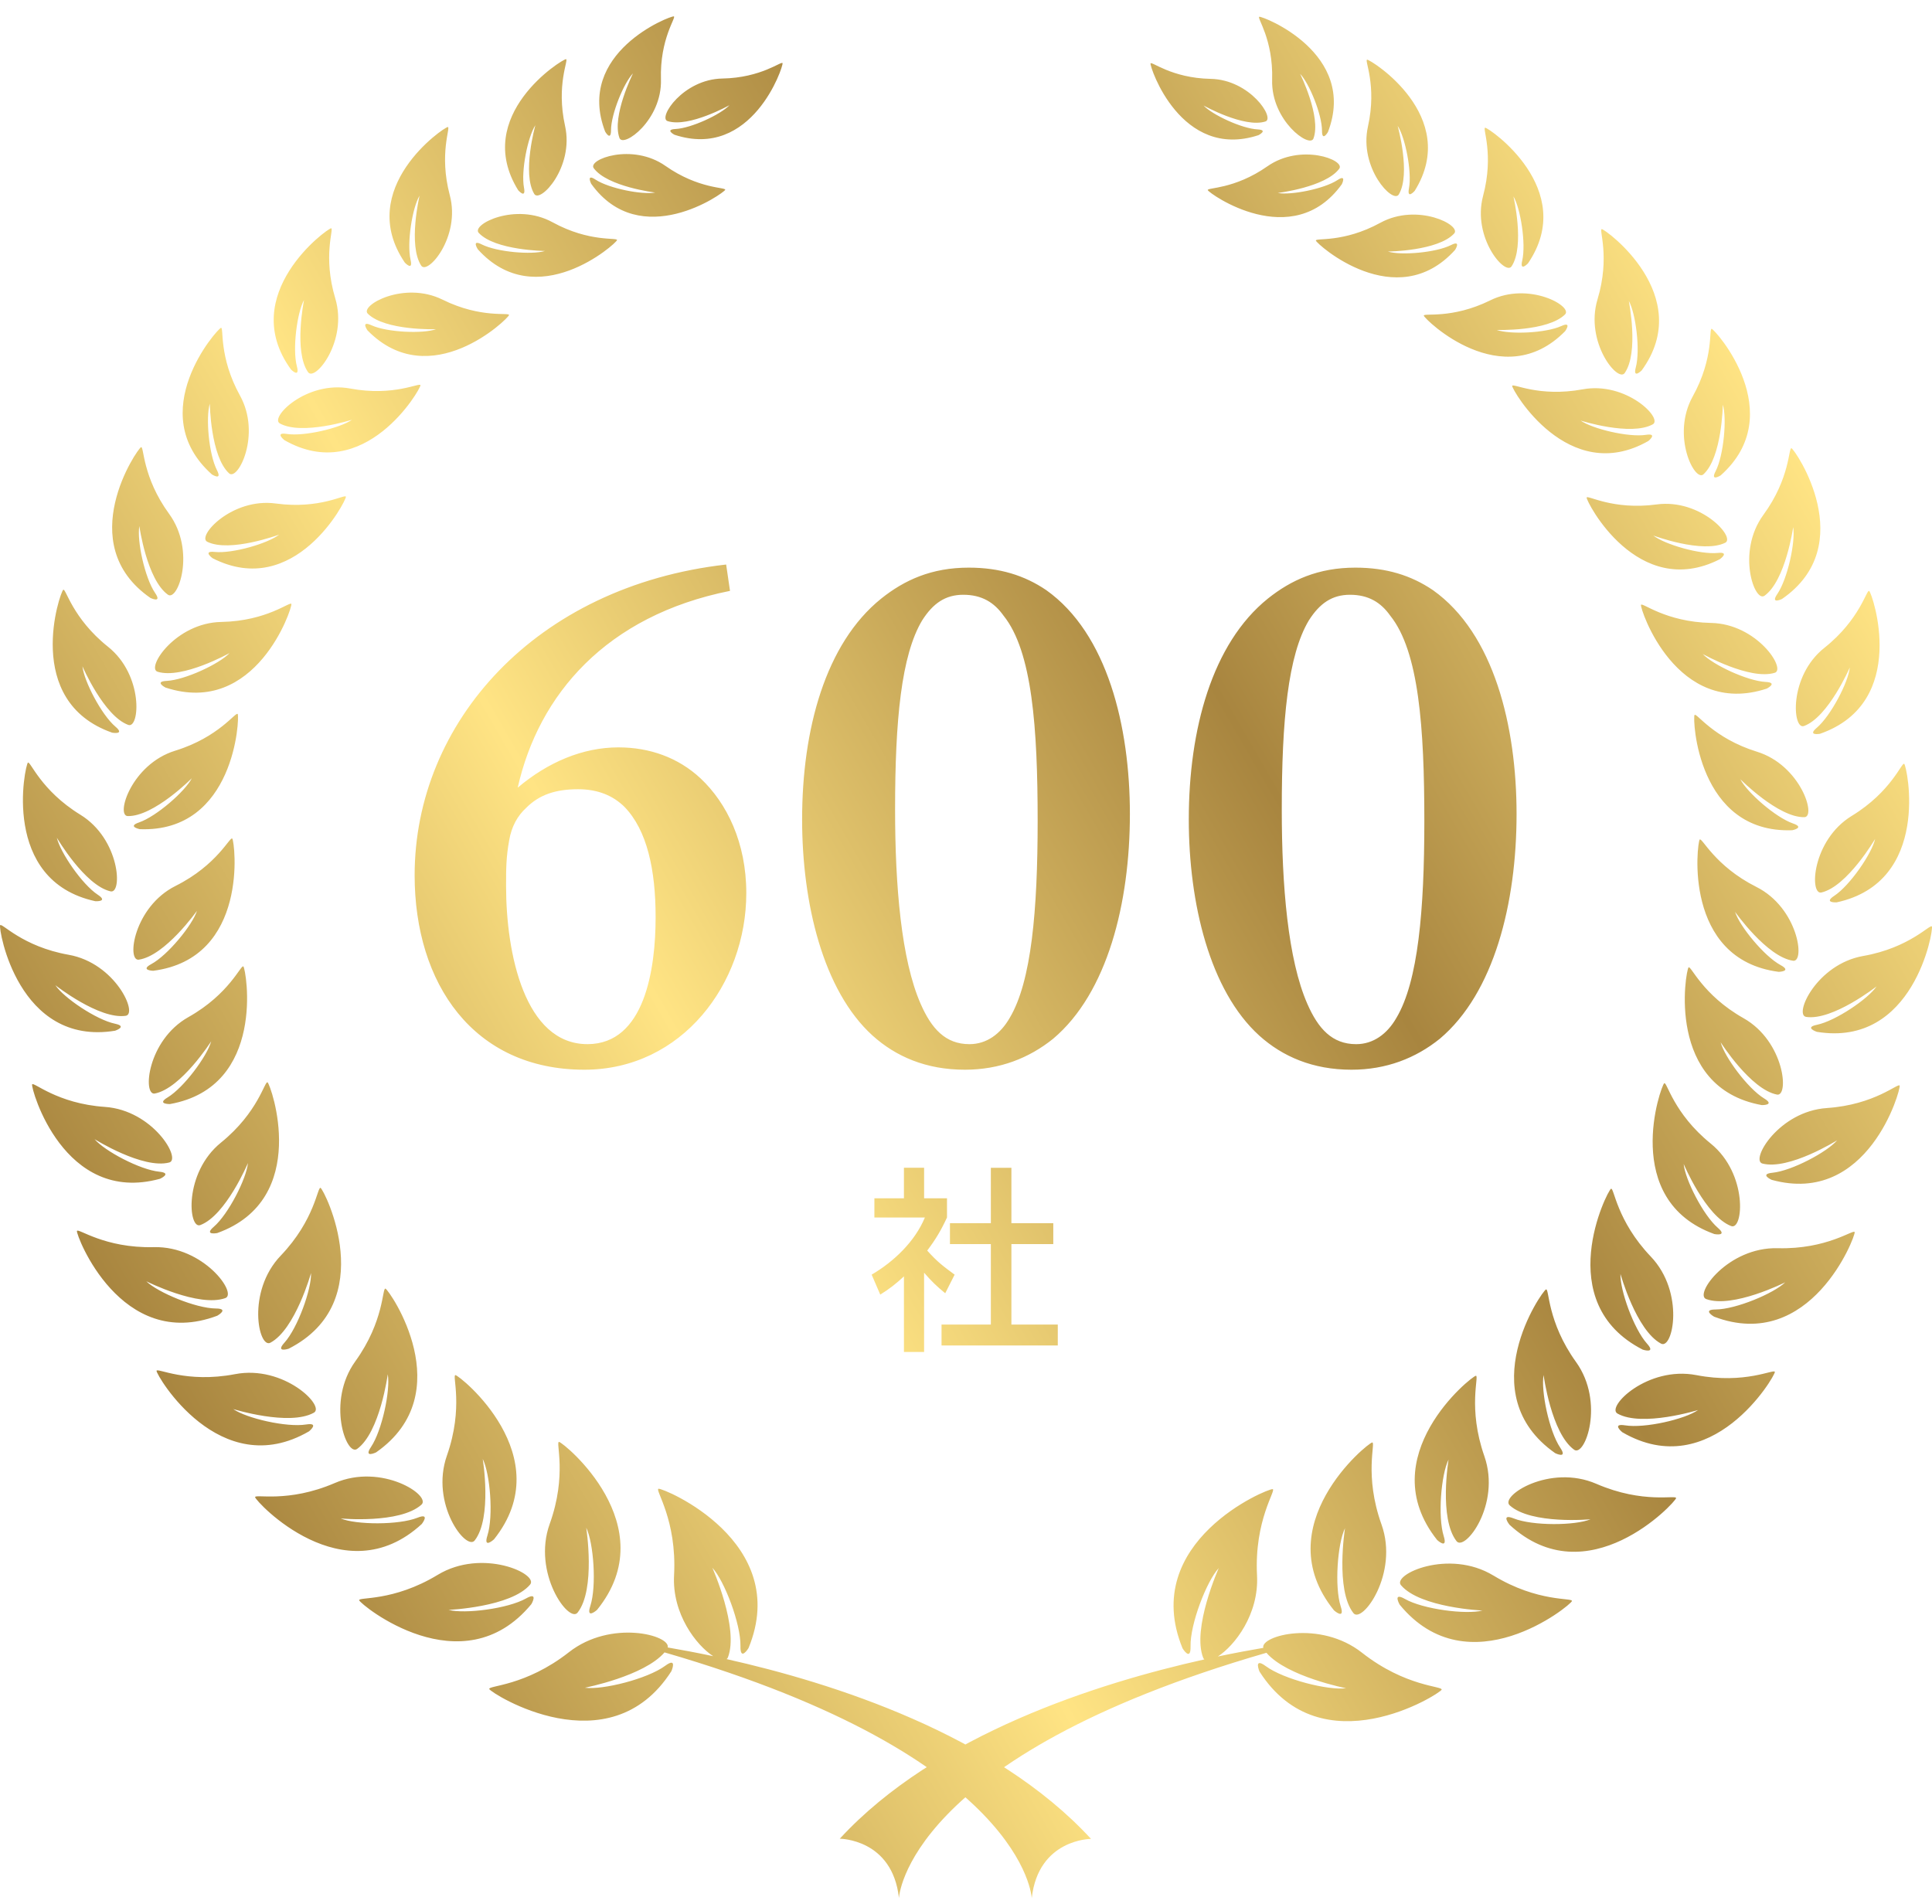 <?xml version="1.0" encoding="UTF-8"?><svg id="_レイヤー_2" xmlns="http://www.w3.org/2000/svg" width="140" height="138" xmlns:xlink="http://www.w3.org/1999/xlink" viewBox="0 0 140 138"><defs><style>.cls-1{fill:none;}.cls-1,.cls-2{stroke-width:0px;}.cls-2{fill:url(#_名称未設定グラデーション_4);}</style><linearGradient id="_名称未設定グラデーション_4" x1="10.971" y1="99.056" x2="129.017" y2="30.902" gradientUnits="userSpaceOnUse"><stop offset="0" stop-color="#a8853f"/><stop offset=".33" stop-color="#ffe484"/><stop offset=".67" stop-color="#a8853f"/><stop offset="1" stop-color="#ffe484"/></linearGradient></defs><path class="cls-2" d="M43.262,116.671c4.952-6.107-2.438-12.148-2.753-12.175-.268-.022.609,2.38-.676,5.945-1.28,3.565,1.401,7.222,2.022,6.426,1.327-1.686.625-6.154.625-6.154.534,1.095.765,4.227.298,5.669-.334,1.018.484.289.484.289ZM35.794,111.56c4.81-6.022-2.482-11.883-2.791-11.905-.264-.019.613,2.325-.617,5.828-1.23,3.504,1.403,6.939,2.013,6.155,1.285-1.661.581-5.909.581-5.909.534,1.07.788,4.138.34,5.553-.319,1.001.473.278.473.278ZM27.254,105.254c6.135-4.292.959-11.759.68-11.865-.245-.092-.076,2.337-2.184,5.263-2.108,2.925-.651,6.916.127,6.353,1.656-1.193,2.222-5.411,2.222-5.411.203,1.144-.41,4.069-1.213,5.266-.57.848.368.394.368.394ZM20.918,97.742c6.672-3.399,2.58-11.511,2.313-11.654-.226-.125-.395,2.302-2.888,4.908-2.495,2.607-1.608,6.762-.752,6.312,1.802-.952,2.947-5.051,2.947-5.051.044,1.161-.963,3.976-1.929,5.049-.682.755.308.436.308.436ZM15.74,89.361c6.826-2.451,3.887-10.751,3.649-10.921-.201-.145-.661,2.164-3.376,4.365-2.717,2.201-2.37,6.306-1.5,5.978,1.855-.697,3.454-4.498,3.454-4.498-.103,1.123-1.415,3.705-2.472,4.618-.75.646.245.458.245.458ZM12.149,79.529c-.83.499.165.483.165.483,7.01-1.249,5.525-9.764,5.324-9.97-.171-.175-.993,1.985-3.987,3.669-2.992,1.683-3.327,5.71-2.432,5.537,1.908-.368,4.084-3.784,4.084-3.784-.287,1.069-1.978,3.352-3.154,4.065ZM10.965,69.867c-.843.455.133.486.133.486,6.98-.897,5.926-9.37,5.732-9.58-.158-.183-1.073,1.91-4.105,3.428-3.032,1.516-3.562,5.472-2.666,5.346,1.902-.274,4.215-3.541,4.215-3.541-.336,1.044-2.117,3.217-3.308,3.861ZM9.258,59.141c1.882.044,4.642-2.743,4.642-2.743-.488.955-2.565,2.768-3.817,3.201-.892.301.048.492.048.492,6.896.258,7.24-8.109,7.094-8.343-.131-.204-1.35,1.675-4.529,2.655-3.173.977-4.327,4.721-3.437,4.739ZM11.994,49.828c6.555,2.156,9.201-5.789,9.12-6.055-.068-.228-1.76,1.239-5.081,1.3-3.323.063-5.463,3.343-4.614,3.608,1.794.558,5.216-1.354,5.216-1.354-.731.782-3.224,1.949-4.555,2.018-.936.044-.087.483-.087.483ZM15.017,39.262c1.639.806,5.214-.519,5.214-.519-.816.642-3.387,1.39-4.673,1.256-.908-.095-.154.455-.154.455,5.97,3.046,9.697-4.186,9.661-4.454-.03-.229-1.88.925-5.075.49-3.203-.437-5.747,2.39-4.973,2.771ZM20.278,30.686c1.595.885,5.227-.266,5.227-.266-.847.599-3.448,1.223-4.724,1.028-.904-.141-.177.446-.177.446,5.816,3.333,9.887-3.71,9.864-3.976-.017-.231-1.92.832-5.092.239-3.173-.591-5.854,2.112-5.098,2.53ZM36.884,22.834c.04-.22-2.009.269-4.813-1.117-2.81-1.389-6.012.427-5.421,1.014,1.255,1.247,4.944,1.128,4.944,1.128-.948.338-3.539.233-4.677-.287-.807-.367-.285.372-.285.372,4.544,4.64,10.202-.853,10.253-1.11ZM44.711,17.402c.051-.212-1.979.182-4.671-1.294-2.694-1.477-5.909.169-5.349.769,1.179,1.273,4.798,1.311,4.798,1.311-.945.292-3.48.079-4.576-.473-.771-.396-.289.35-.289.35,4.259,4.737,10.027-.412,10.088-.662ZM52.551,13.758c.068-.2-1.914-.039-4.329-1.735-2.415-1.696-5.666-.465-5.197.167.993,1.344,4.451,1.763,4.451,1.763-.932.177-3.334-.292-4.322-.936-.697-.462-.315.301-.315.301,3.57,4.977,9.627.669,9.712.44ZM48.379,8.778c1.542.486,4.479-1.155,4.479-1.155-.63.671-2.767,1.669-3.908,1.726-.801.039-.072.418-.072.418,5.62,1.852,7.897-4.957,7.829-5.186-.055-.197-1.517,1.059-4.365,1.11-2.852.05-4.688,2.862-3.964,3.087ZM38.504,116.256s.553-.945-.38-.418c-1.325.747-4.435,1.138-5.62.832,0,0,4.525-.198,5.909-1.834.655-.767-3.456-2.669-6.697-.705-3.237,1.963-5.768,1.585-5.689,1.843.089.305,7.468,6.349,12.477.281ZM30.25,109.992c-1.384.545-4.458.511-5.561.052,0,0,4.282.402,5.85-.999.738-.659-2.871-3.041-6.283-1.568-3.406,1.468-5.81.765-5.77,1.027.044.306,6.408,7.162,12.076,1.942,0,0,.661-.843-.313-.454ZM22.391,103.732s.803-.66-.207-.499c-1.422.228-4.331-.452-5.282-1.117,0,0,4.061,1.262,5.844.262.839-.468-2.172-3.471-5.71-2.793-3.543.681-5.679-.492-5.692-.238-.025.3,4.57,8.142,11.047,4.384ZM15.748,95.349s.904-.516-.116-.522c-1.445-.013-4.2-1.162-5.032-1.973,0,0,3.799,1.914,5.728,1.22.9-.326-1.576-3.781-5.18-3.693-3.606.089-5.508-1.42-5.573-1.169-.072.292,3.169,8.782,10.175,6.137ZM11.595,85.427s.921-.417-.063-.514c-1.39-.141-3.953-1.5-4.68-2.358,0,0,3.492,2.191,5.411,1.692.904-.232-1.173-3.79-4.663-4.029-3.484-.238-5.191-1.864-5.273-1.628-.095.277,2.271,8.759,9.268,6.837ZM8.337,74.697s.938-.313-.008-.509c-1.348-.283-3.706-1.875-4.318-2.79,0,0,3.18,2.502,5.1,2.217.906-.131-.75-3.82-4.128-4.42-3.38-.596-4.87-2.362-4.975-2.14-.123.258,1.297,8.787,8.33,7.642ZM6.909,65.311s.974.055.173-.472c-1.133-.745-2.717-3.062-2.962-4.128,0,0,2.02,3.454,3.89,3.886.881.205.701-3.783-2.189-5.555-2.888-1.774-3.628-3.938-3.801-3.77-.207.191-1.99,8.546,4.889,10.039ZM8.134,53.099s.949.167.228-.44c-1.012-.86-2.28-3.303-2.388-4.371,0,0,1.555,3.601,3.319,4.246.832.306,1.133-3.598-1.47-5.667-2.594-2.072-3.051-4.264-3.241-4.125-.228.164-2.962,8.077,3.551,10.357ZM10.902,43.334s.868.413.338-.361c-.752-1.102-1.327-3.794-1.143-4.849,0,0,.541,3.883,2.071,4.974.724.515,2.045-3.168.089-5.855-1.959-2.686-1.815-4.921-2.035-4.836-.26.096-4.992,7.002.68,10.927ZM15.351,34.379s.782.499.37-.308c-.591-1.152-.82-3.819-.517-4.815,0,0,.051,3.811,1.396,5.047.634.584,2.355-2.807.79-5.636-1.561-2.825-1.156-4.965-1.377-4.908-.262.064-5.662,6.15-.661,10.62ZM21.514,26.555c-.334-1.25.01-3.902.517-4.812,0,0-.76,3.736.294,5.23.496.705,2.894-2.247,1.973-5.339-.932-3.094-.076-5.096-.304-5.09-.273.007-6.845,4.805-2.907,10.234,0,0,.659.661.427-.223ZM29.751,18.825c-.281-1.22.127-3.778.651-4.643,0,0-.847,3.593.122,5.071.458.696,2.875-2.086,2.068-5.111-.801-3.024.087-4.936-.142-4.937-.262-.003-6.765,4.448-3.116,9.825,0,0,.617.657.416-.205ZM37.97,13.601c-.226-1.205.279-3.698.824-4.524,0,0-.98,3.487-.08,4.977.416.702,2.898-1.927,2.233-4.925-.665-2.995.287-4.833.066-4.842-.254-.011-6.816,4.08-3.465,9.497,0,0,.581.67.423-.183ZM44.276,9.441c.002-1.181.932-3.445,1.595-4.125,0,0-1.555,3.116-.982,4.685.275.738,3.095-1.297,3.006-4.248-.091-2.949,1.137-4.516.932-4.565-.239-.058-7.171,2.627-4.977,8.347,0,0,.42.739.427-.094ZM52.653,120.237c.038-.03.068-.062.091-.114.83-2.12-1.124-6.507-1.124-6.507.877.953,2.066,4.067,2.037,5.676-.025,1.14.583.148.583.148,3.175-7.727-6.194-11.621-6.522-11.549-.283.06,1.342,2.238,1.128,6.258-.156,2.812,1.618,5.093,2.835,5.875-1.244-.263-2.354-.47-3.296-.631.215-.888-4.109-2.05-7.158.343-3.167,2.483-5.884,2.406-5.772,2.672.133.308,8.696,5.74,13.196-1.296,0,0,.467-1.068-.448-.391-1.299.953-4.536,1.764-5.823,1.59,0,0,4.284-.835,5.774-2.561,26.161,7.594,26.609,17.81,26.609,17.81.48-4.297,4.295-4.295,4.295-4.295-6.97-7.58-18.739-11.312-26.406-13.029ZM98.075,116.904c.621.796,3.311-2.856,2.034-6.425-1.278-3.564-.403-5.965-.672-5.943-.319.025-7.713,6.056-2.77,12.168,0,0,.818.73.486-.287-.463-1.444-.228-4.572.311-5.667,0,0-.714,4.468.611,6.154ZM105.544,111.686c.6.785,3.241-2.647,2.02-6.152-1.228-3.506-.353-5.849-.617-5.831-.306.022-7.599,5.874-2.804,11.904,0,0,.788.723.475-.28-.442-1.415-.188-4.481.351-5.552,0,0-.712,4.25.575,5.911ZM114.066,105.062c.784.567,2.244-3.425.141-6.354-2.106-2.926-1.935-5.355-2.178-5.263-.283.105-5.468,7.566.665,11.866,0,0,.934.454.368-.394-.809-1.197-1.411-4.125-1.208-5.27,0,0,.556,4.221,2.212,5.415ZM120.368,97.374c.852.452,1.743-3.702-.746-6.31-2.489-2.61-2.66-5.036-2.884-4.913-.266.144-4.369,8.25,2.303,11.659,0,0,.991.319.306-.438-.963-1.075-1.967-3.891-1.922-5.05,0,0,1.139,4.1,2.943,5.053ZM125.453,88.854c.875.331,1.229-3.776-1.487-5.979-2.717-2.201-3.171-4.513-3.37-4.37-.239.17-3.192,8.467,3.634,10.928,0,0,.997.188.245-.458-1.056-.915-2.37-3.5-2.47-4.621,0,0,1.597,3.802,3.448,4.501ZM128.762,79.325c.896.175.566-3.855-2.425-5.54-2.985-1.687-3.811-3.851-3.978-3.675-.207.205-1.697,8.717,5.311,9.977,0,0,.993.018.165-.483-1.175-.715-2.869-3-3.15-4.069,0,0,2.17,3.418,4.078,3.789ZM129.932,69.625c.894.128.372-3.828-2.658-5.349-3.027-1.521-3.94-3.615-4.109-3.432-.182.208-1.247,8.681,5.727,9.586,0,0,.98-.03.14-.487-1.196-.644-2.975-2.82-3.304-3.862,0,0,2.305,3.27,4.204,3.544ZM127.313,54.476c-3.171-.982-4.39-2.863-4.521-2.659-.15.233.188,8.601,7.082,8.35,0,0,.942-.188.051-.491-1.259-.434-3.327-2.251-3.813-3.204,0,0,2.759,2.79,4.639,2.749.885-.018-.258-3.762-3.437-4.745ZM128.605,48.759c.847-.264-1.284-3.547-4.608-3.614-3.323-.068-5.022-1.535-5.085-1.307-.08.266,2.554,8.214,9.11,6.068,0,0,.858-.439-.082-.486-1.325-.071-3.817-1.24-4.551-2.023,0,0,3.418,1.916,5.216,1.361ZM114.974,36.063c-.034.266,3.678,7.503,9.653,4.463,0,0,.754-.548-.15-.454-1.284.131-3.853-.62-4.673-1.262,0,0,3.57,1.33,5.21.525.777-.377-1.764-3.209-4.967-2.778-3.199.432-5.043-.725-5.073-.493ZM109.579,27.968c-.023.267,4.042,7.314,9.866,3.991,0,0,.725-.587-.182-.445-1.27.191-3.873-.436-4.726-1.036,0,0,3.632,1.155,5.231.273.754-.417-1.918-3.125-5.094-2.534-3.18.585-5.077-.48-5.096-.249ZM107.99,21.767c-2.808,1.382-4.857.892-4.815,1.11.051.257,5.696,5.757,10.242,1.122,0,0,.528-.736-.279-.37-1.141.517-3.733.62-4.68.282,0,0,3.684.122,4.95-1.123.591-.587-2.616-2.407-5.419-1.022ZM100.021,16.147c-2.687,1.472-4.717,1.076-4.669,1.289.063.249,5.823,5.405,10.088.675,0,0,.477-.744-.292-.352-1.094.553-3.629.765-4.576.47,0,0,3.623-.034,4.802-1.306.556-.599-2.66-2.25-5.353-.776ZM91.843,12.051c-2.415,1.693-4.399,1.53-4.323,1.729.078.23,6.131,4.547,9.712-.426,0,0,.378-.762-.317-.302-.987.644-3.389,1.109-4.323.933,0,0,3.456-.418,4.454-1.757.463-.634-2.782-1.869-5.203-.177ZM91.196,9.794s.731-.377-.07-.417c-1.141-.058-3.281-1.06-3.911-1.731,0,0,2.939,1.645,4.477,1.16.725-.224-1.109-3.037-3.961-3.091-2.848-.055-4.299-1.313-4.359-1.115-.066.227,2.197,7.041,7.823,5.195ZM98.698,119.775c-3.042-2.4-7.371-1.244-7.156-.353-.94.16-2.045.365-3.292.625,1.215-.78,2.987-3.061,2.839-5.873-.209-4.017,1.415-6.193,1.134-6.255-.329-.073-9.697,3.807-6.53,11.539,0,0,.606.993.579-.148-.036-1.608,1.162-4.721,2.043-5.669,0,0-1.961,4.382-1.126,6.504.017.049.053.082.084.113-7.675,1.708-19.451,5.423-26.421,12.995,0,0,3.818.002,4.289,4.297,0,0,.463-10.212,26.63-17.772,1.487,1.729,5.768,2.569,5.768,2.569-1.287.171-4.519-.644-5.814-1.6-.915-.675-.456.393-.456.393,4.498,7.042,13.065,1.621,13.196,1.313.112-.266-2.601-.191-5.768-2.679ZM108.22,114.182c-3.239-1.97-7.358-.075-6.701.697,1.384,1.636,5.903,1.838,5.903,1.838-1.181.306-4.293-.09-5.613-.838-.93-.529-.378.419-.378.419,4.992,6.072,12.395.038,12.477-.267.076-.259-2.451.115-5.687-1.85ZM115.684,107.536c-3.404-1.476-7.023.899-6.283,1.56,1.565,1.405,5.854,1.008,5.854,1.008-1.105.457-4.183.488-5.565-.062-.976-.387-.308.455-.308.455,5.658,5.23,12.025-1.618,12.074-1.926.038-.261-2.366.44-5.772-1.035ZM122.922,99.655c-3.545-.683-6.558,2.314-5.713,2.787,1.775,1.001,5.842-.258,5.842-.258-.951.667-3.864,1.343-5.292,1.111-1.008-.159-.201.499-.201.499,6.471,3.768,11.075-4.069,11.056-4.369-.023-.256-2.153.917-5.691.23ZM128.817,90.458c-3.606-.093-6.08,3.359-5.176,3.688,1.92.696,5.721-1.215,5.721-1.215-.832.811-3.594,1.96-5.037,1.968-1.018.004-.114.522-.114.522,6.999,2.655,10.255-5.832,10.185-6.126-.059-.248-1.975,1.258-5.58,1.163ZM132.379,80.301c-3.486.234-5.567,3.786-4.667,4.022,1.916.5,5.413-1.685,5.413-1.685-.731.858-3.289,2.212-4.677,2.351-.987.096-.07.514-.07.514,6.995,1.931,9.372-6.549,9.279-6.826-.084-.235-1.791,1.39-5.277,1.623ZM130.879,73.696c1.92.287,5.104-2.212,5.104-2.212-.619.916-2.979,2.506-4.323,2.784-.946.195-.006.509-.006.509,7.029,1.155,8.463-7.37,8.339-7.631-.106-.221-1.603,1.543-4.982,2.135-3.38.595-5.041,4.28-4.132,4.414ZM131.988,64.679c1.87-.432,3.891-3.883,3.891-3.883-.237,1.067-1.832,3.38-2.964,4.126-.803.526.175.473.175.473,6.879-1.487,5.106-9.843,4.899-10.035-.173-.166-.908,1.999-3.801,3.766-2.892,1.768-3.082,5.756-2.201,5.553ZM130.722,52.615c1.766-.642,3.321-4.243,3.321-4.243-.101,1.068-1.38,3.51-2.389,4.368-.72.606.228.439.228.439,6.513-2.27,3.79-10.187,3.566-10.351-.188-.14-.646,2.053-3.247,4.121-2.605,2.066-2.309,5.971-1.479,5.666ZM127.86,43.176c1.53-1.092,2.081-4.973,2.081-4.973.175,1.055-.401,3.747-1.151,4.845-.528.775.338.362.338.362,5.677-3.915.949-10.827.691-10.926-.222-.087-.076,2.149-2.041,4.834-1.956,2.686-.638,6.369.082,5.857ZM123.44,34.373c1.346-1.235,1.403-5.045,1.403-5.045.302.995.067,3.662-.52,4.815-.42.807.368.306.368.306,5.003-4.463-.391-10.555-.653-10.618-.22-.057.19,2.083-1.38,4.906-1.568,2.828.148,6.22.782,5.637ZM117.729,27.037c1.05-1.494.3-5.232.3-5.232.505.909.841,3.564.509,4.812-.237.884.427.224.427.224,3.938-5.422-2.624-10.231-2.894-10.237-.232-.005.623,1.999-.308,5.088-.932,3.095,1.468,6.049,1.967,5.345ZM109.534,19.303c.976-1.473.135-5.069.135-5.069.516.865.919,3.425.638,4.646-.205.86.418.204.418.204,3.655-5.371-2.839-9.83-3.104-9.828-.222,0,.657,1.915-.15,4.936-.807,3.024,1.601,5.809,2.062,5.112ZM101.36,14.095c.894-1.487-.08-4.975-.08-4.975.545.826,1.046,3.319.82,4.523-.163.853.418.183.418.183,3.357-5.412-3.192-9.512-3.45-9.501-.22.008.727,1.85.059,4.843-.665,2.996,1.811,5.628,2.233,4.927ZM95.179,10.034c.579-1.568-.97-4.688-.97-4.688.661.684,1.587,2.946,1.589,4.13-.002.831.429.094.429.094,2.195-5.718-4.736-8.411-4.973-8.355-.205.049,1.018,1.617.93,4.565-.087,2.952,2.727,4.991,2.996,4.254ZM52.9,42.821c-8.984,1.797-13.869,7.524-15.385,14.262,2.19-1.852,4.717-2.92,7.299-2.92,2.247,0,4.324.73,5.952,2.247,1.909,1.797,3.313,4.661,3.313,8.311,0,6.569-4.661,12.802-11.736,12.802-8.03,0-12.297-6.233-12.297-14.094,0-11.063,8.76-20.945,22.573-22.517l.28,1.91ZM38.132,58.543c-.618.562-1.067,1.347-1.235,2.359-.225,1.235-.225,2.077-.225,3.313,0,4.885,1.348,11.455,5.896,11.455,4.155,0,4.941-5.447,4.941-9.209,0-3.425-.618-6.289-2.246-7.974-.842-.842-1.966-1.291-3.369-1.291-1.628,0-2.808.392-3.762,1.347ZM75.811,42.764c4.436,3.145,6.065,9.884,6.065,16.229,0,6.457-1.628,12.97-5.559,16.284-1.741,1.404-3.875,2.246-6.401,2.246-2.808,0-4.997-.955-6.682-2.47-3.594-3.257-5.11-9.602-5.11-15.667,0-6.514,1.684-12.747,5.728-16.003,1.684-1.347,3.65-2.246,6.345-2.246,2.246,0,4.043.562,5.615,1.628ZM66.826,44.955c-1.516,2.526-1.965,7.243-1.965,13.701,0,5.56.449,10.893,1.853,14.095.786,1.797,1.797,2.92,3.537,2.92,1.235,0,2.246-.731,2.92-1.91,1.572-2.639,2.021-7.806,2.021-14.262,0-6.739-.393-12.298-2.47-14.88-.674-.955-1.572-1.516-2.92-1.516-1.291,0-2.19.617-2.976,1.853ZM103.831,42.764c4.436,3.145,6.065,9.884,6.065,16.229,0,6.457-1.628,12.97-5.559,16.284-1.741,1.404-3.875,2.246-6.401,2.246-2.808,0-4.997-.955-6.682-2.47-3.594-3.257-5.11-9.602-5.11-15.667,0-6.514,1.685-12.747,5.727-16.003,1.685-1.347,3.65-2.246,6.345-2.246,2.246,0,4.043.562,5.615,1.628ZM94.847,44.955c-1.516,2.526-1.965,7.243-1.965,13.701,0,5.56.449,10.893,1.853,14.095.786,1.797,1.797,2.92,3.537,2.92,1.236,0,2.246-.731,2.92-1.91,1.572-2.639,2.021-7.806,2.021-14.262,0-6.739-.393-12.298-2.47-14.88-.674-.955-1.572-1.516-2.92-1.516-1.291,0-2.19.617-2.976,1.853ZM66.964,97.976h-1.461v-5.475c-.567.525-1.049.908-1.716,1.319l-.624-1.446c1.603-.937,3.135-2.398,3.858-4.142h-3.659v-1.39h2.141v-2.213h1.461v2.213h1.659v1.39c-.425.922-.822,1.589-1.433,2.398.738.822,1.121,1.106,1.986,1.745l-.681,1.347c-.596-.483-1.036-.908-1.532-1.49v5.744ZM73.29,84.63v4.014h3.035v1.517h-3.035v5.83h3.361v1.517h-8.424v-1.517h3.574v-5.83h-2.964v-1.517h2.964v-4.014h1.489Z"/><rect class="cls-1" x="0" width="140" height="138"/></svg>